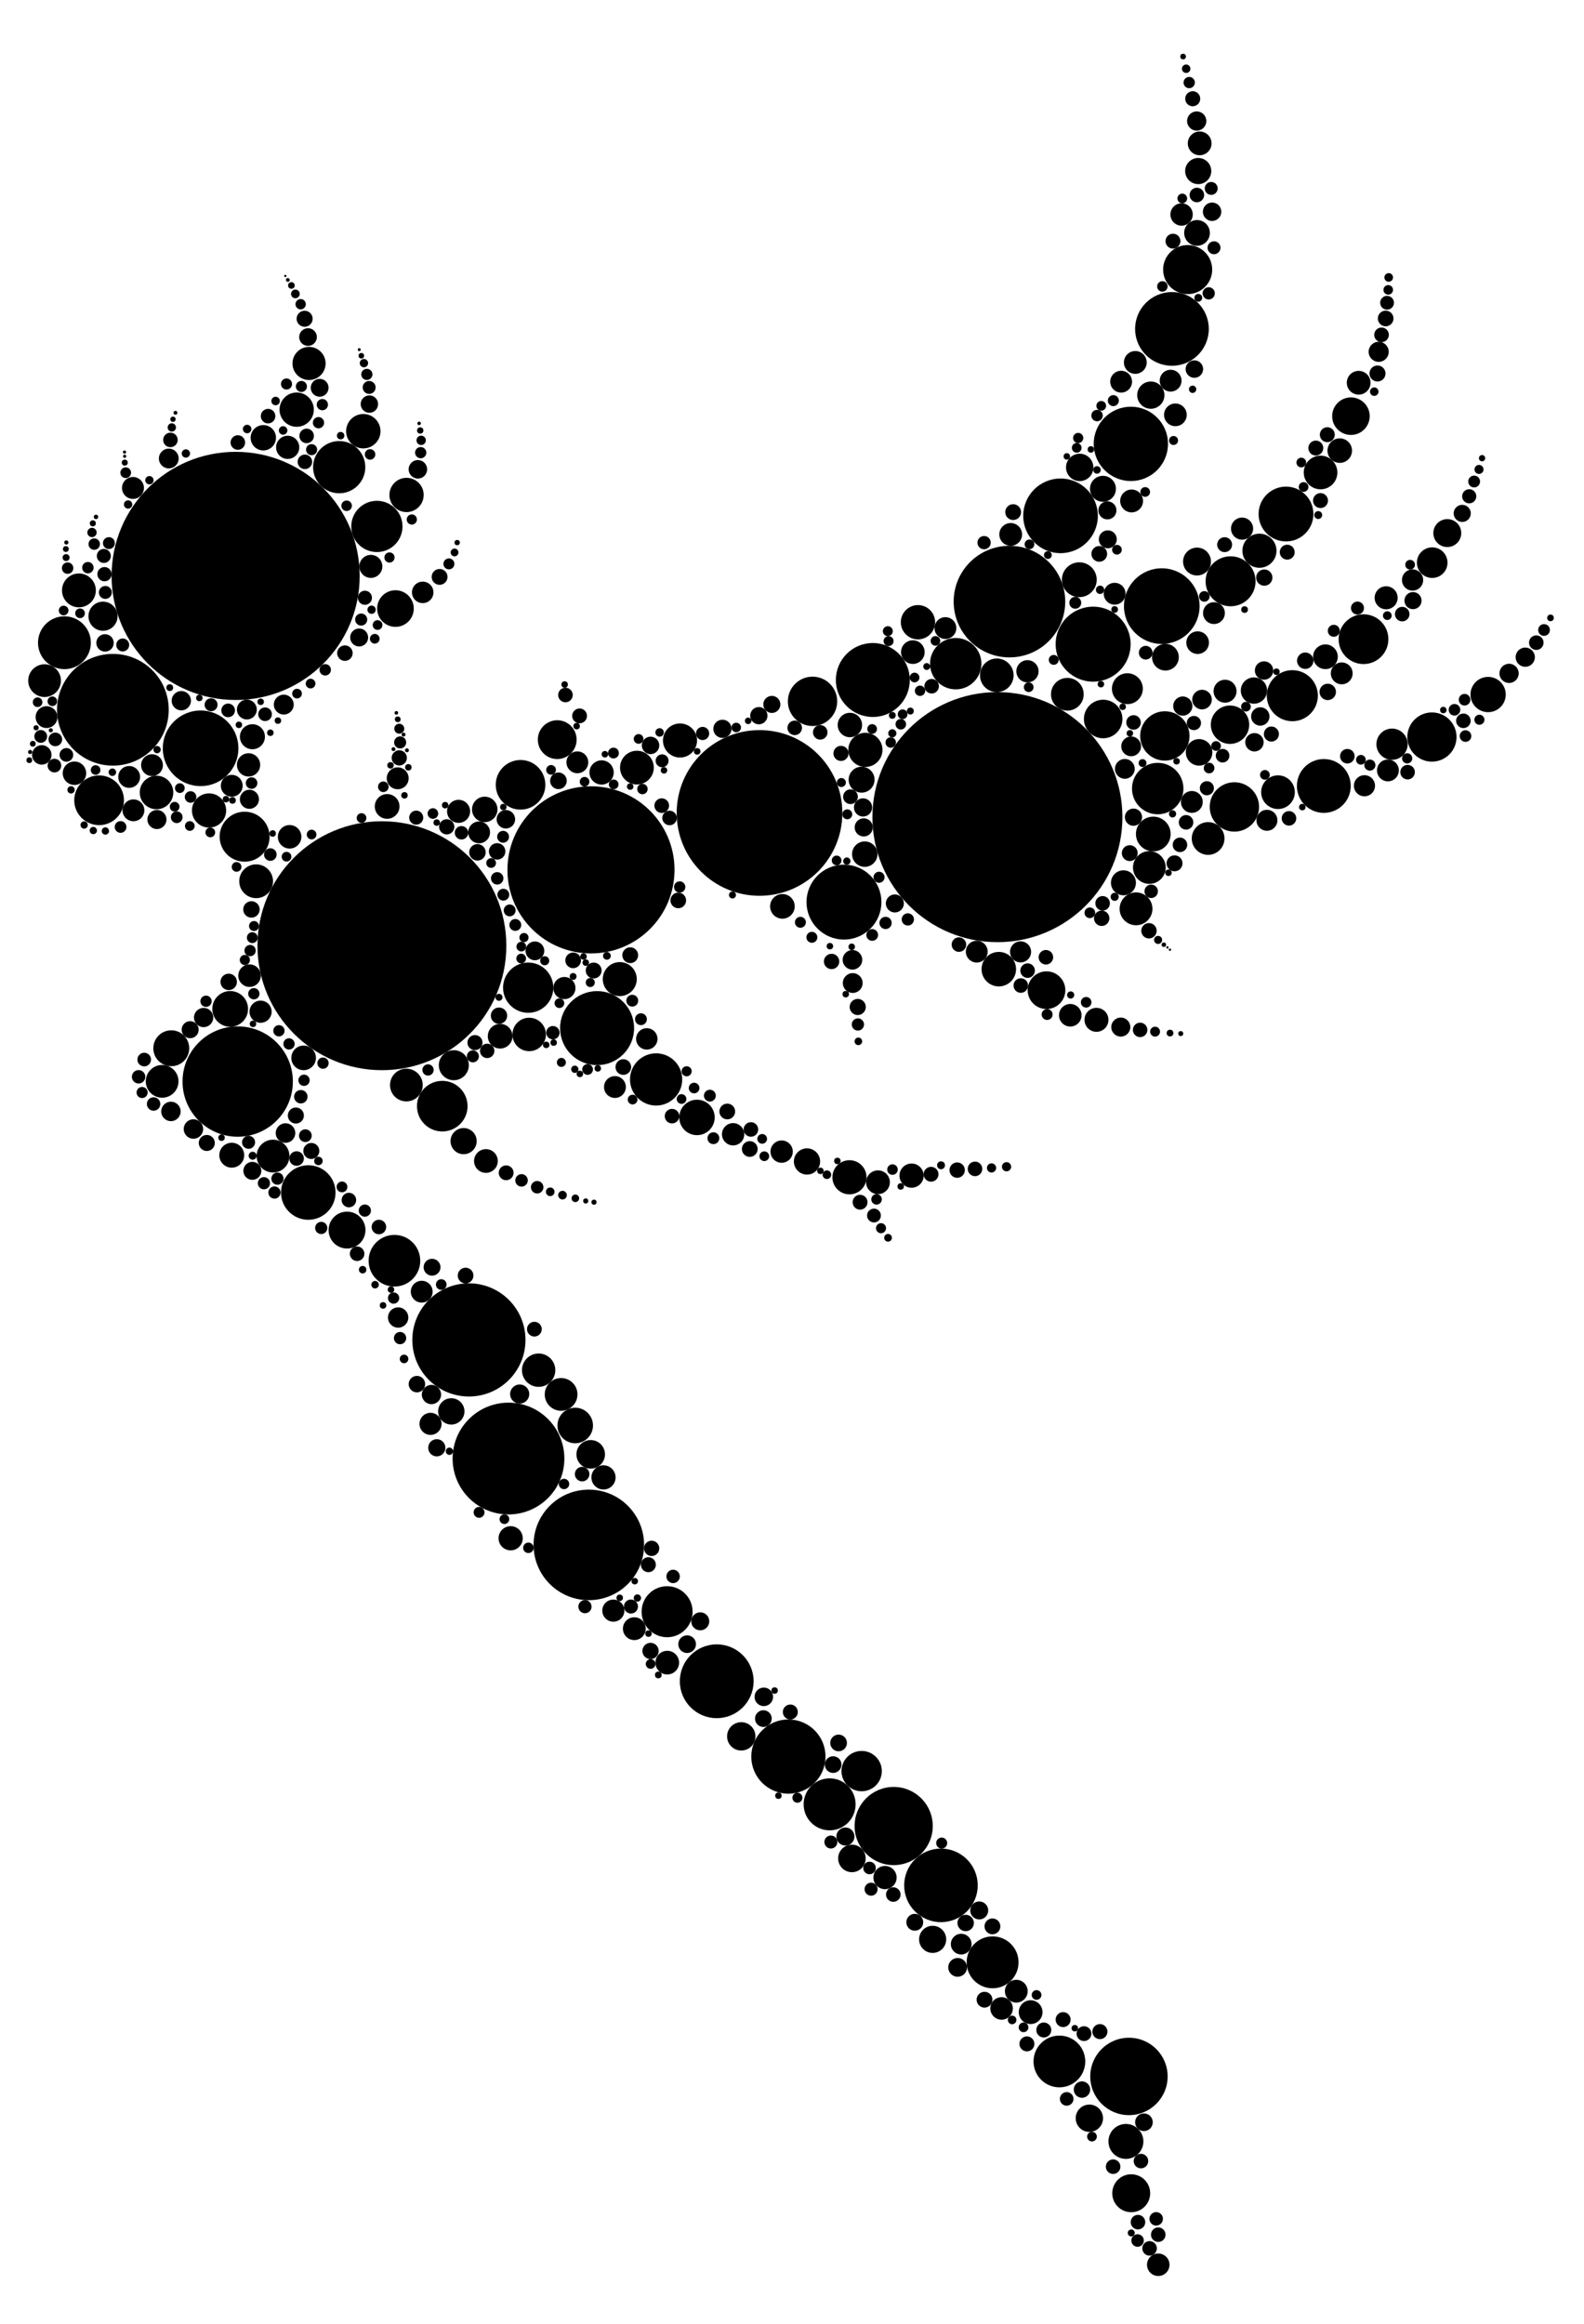<svg xmlns="http://www.w3.org/2000/svg" viewBox="716.923 -25.976 1126.139 1651.953"><circle cx="1426.03" cy="554.822" r="88.866"/><circle cx="988.439" cy="646.211" r="88.461"/><circle cx="884.448" cy="383.365" r="88.189"/><circle cx="1137.084" cy="592.294" r="59.393"/><circle cx="1256.895" cy="551.844" r="58.88"/><circle cx="1434.585" cy="401.621" r="39.657"/><circle cx="1078.432" cy="1010.712" r="39.725"/><circle cx="885.915" cy="742.768" r="39.216"/><circle cx="797.177" cy="478.503" r="39.706"/><circle cx="1050.291" cy="926.397" r="40.222"/><circle cx="1135.546" cy="1072.091" r="39.284"/><circle cx="859.54" cy="505.9" r="26.872"/><circle cx="1542.883" cy="404.832" r="26.883"/><circle cx="1141.419" cy="704.78" r="26.307"/><circle cx="1352.282" cy="1271.9" r="27.785"/><circle cx="1385.889" cy="1314.081" r="26.147"/><circle cx="1337.451" cy="457.345" r="26.278"/><circle cx="1520.908" cy="289.519" r="26.407"/><circle cx="1550.117" cy="207.812" r="26.193"/><circle cx="1494.087" cy="431.875" r="26.651"/><circle cx="1316.937" cy="615.215" r="26.619"/><circle cx="1277.43" cy="1222.54" r="26.378"/><circle cx="1226.476" cy="1169.013" r="26.227"/><circle cx="1470.914" cy="340.664" r="26.527"/><circle cx="1519.547" cy="1449.889" r="27.508"/><circle cx="1183.386" cy="741.254" r="18.56"/><circle cx="890.831" cy="568.727" r="17.767"/><circle cx="997.333" cy="870.103" r="18.356"/><circle cx="1635.703" cy="468.504" r="18.148"/><circle cx="762.727" cy="430.858" r="18.782"/><circle cx="1092.44" cy="676.034" r="17.861"/><circle cx="1561.288" cy="165.633" r="17.44"/><circle cx="1539.995" cy="534.513" r="18.286"/><circle cx="936.096" cy="821.62" r="19.387"/><circle cx="1631.199" cy="339.378" r="19.485"/><circle cx="1658.095" cy="532.659" r="19.142"/><circle cx="1422.612" cy="1368.781" r="18.447"/><circle cx="1306.738" cy="1256.491" r="18.474"/><circle cx="1470.096" cy="1439.238" r="18.391"/><circle cx="1087.003" cy="531.841" r="17.638"/><circle cx="1545.069" cy="497.107" r="17.542"/><circle cx="958.076" cy="306.073" r="18.56"/><circle cx="1191.197" cy="1119.576" r="18.13"/><circle cx="1294.592" cy="472.51" r="17.538"/><circle cx="787.379" cy="542.828" r="17.675"/><circle cx="1591.802" cy="387.184" r="17.762"/><circle cx="1031.354" cy="760.249" r="17.98"/><circle cx="1396.383" cy="445.748" r="18.259"/><circle cx="1686.301" cy="428.327" r="17.689"/><circle cx="1734.946" cy="497.882" r="17.5"/><circle cx="1594.512" cy="547.57" r="17.548"/><circle cx="984.871" cy="348.198" r="18.214"/><circle cx="1329.511" cy="1232.867" r="14.34"/><circle cx="1625.509" cy="537.079" r="11.971"/><circle cx="828.197" cy="537.292" r="11.925"/><circle cx="1536.849" cy="566.804" r="12.342"/><circle cx="1427.022" cy="662.872" r="12.269"/><circle cx="1591.398" cy="489.125" r="13.646"/><circle cx="911.038" cy="795.732" r="11.67"/><circle cx="838.691" cy="719.092" r="12.762"/><circle cx="1475.745" cy="467.481" r="11.633"/><circle cx="865.545" cy="550.089" r="12.157"/><circle cx="880.57" cy="691.122" r="12.706"/><circle cx="748.613" cy="457.799" r="11.633"/><circle cx="1425.588" cy="454.013" r="11.944"/><circle cx="1157.55" cy="669.936" r="12.09"/><circle cx="1774.894" cy="467.674" r="12.538"/><circle cx="1212.439" cy="768.259" r="12.599"/><circle cx="773.03" cy="393.657" r="12.034"/><circle cx="1005.827" cy="745.239" r="11.633"/><circle cx="1332.166" cy="507.007" r="12.148"/><circle cx="1099.863" cy="947.9" r="11.857"/><circle cx="832.196" cy="742.606" r="11.633"/><circle cx="1169.736" cy="519.623" r="12.001"/><circle cx="963.643" cy="848.32" r="13.11"/><circle cx="1369.55" cy="416.285" r="12.193"/><circle cx="1521.16" cy="1532.911" r="13.485"/><circle cx="975.22" cy="280.509" r="12.221"/><circle cx="927.851" cy="265.189" r="12.193"/><circle cx="998.074" cy="406.565" r="13.017"/><circle cx="1017.449" cy="395.065" r="7.642"/><circle cx="1029.449" cy="384.065" r="5.642"/><circle cx="1036.074" cy="374.815" r="3.892"/><circle cx="1040.074" cy="366.69" r="2.767"/><circle cx="1041.949" cy="359.69" r="1.892"/><circle cx="1524.585" cy="619.987" r="11.673"/><circle cx="1113.078" cy="499.744" r="13.791"/><circle cx="1534.05" cy="590.614" r="11.633"/><circle cx="1200.372" cy="500.341" r="12.116"/><circle cx="1517.39" cy="1496.074" r="12.424"/><circle cx="1005.96" cy="325.823" r="12.181"/><circle cx="936.634" cy="232.355" r="11.772"/><circle cx="1575.829" cy="569.986" r="11.633"/><circle cx="1612.322" cy="365.463" r="12.119"/><circle cx="1460.929" cy="677.819" r="13.391"/><circle cx="1093.142" cy="709.284" r="11.897"/><circle cx="1320.846" cy="810.797" r="12.135"/><circle cx="899.022" cy="600.393" r="12.011"/><circle cx="1115.835" cy="965.124" r="11.633"/><circle cx="1655.767" cy="309.852" r="11.958"/><circle cx="1501.218" cy="485.065" r="13.697"/><circle cx="1484.25" cy="386.077" r="12.384"/><circle cx="1569.408" cy="508.778" r="9.434"/><circle cx="922.823" cy="568.796" r="8.364"/><circle cx="894.24" cy="542.13" r="6.781"/><circle cx="828.49" cy="556.505" r="6.781"/><circle cx="1669.413" cy="294.311" r="8.724"/><circle cx="1682.859" cy="246.067" r="8.444"/><circle cx="1521.436" cy="330.088" r="8.12"/><circle cx="1568.378" cy="430.798" r="8.042"/><circle cx="825" cy="517.87" r="7.759"/><circle cx="808.75" cy="526.245" r="7.759"/><circle cx="1243.921" cy="1208.174" r="10.08"/><circle cx="1136.889" cy="1007.722" r="10.145"/><circle cx="1608.417" cy="464.846" r="9.353"/><circle cx="1439.446" cy="1389.305" r="8.098"/><circle cx="1535.091" cy="254.876" r="9.681"/><circle cx="1518.432" cy="463.528" r="10.981"/><circle cx="1118.174" cy="676.302" r="7.871"/><circle cx="1501.063" cy="321.446" r="9.225"/><circle cx="1599.971" cy="349.758" r="7.861"/><circle cx="1061.546" cy="549.323" r="9.055"/><circle cx="921.447" cy="291.986" r="8.242"/><circle cx="1706.582" cy="502.971" r="11.106"/><circle cx="1238.13" cy="780.221" r="7.93"/><circle cx="1272.63" cy="792.554" r="7.93"/><circle cx="1524.072" cy="231.631" r="8.107"/><circle cx="1145.971" cy="1024.123" r="8.602"/><circle cx="1079.971" cy="1067.373" r="8.602"/><circle cx="1379.987" cy="1352.457" r="9.642"/><circle cx="881.687" cy="532.524" r="7.759"/><circle cx="893.632" cy="517.676" r="8.272"/><circle cx="896.382" cy="497.676" r="8.897"/><circle cx="1322.586" cy="1294.927" r="9.793"/><circle cx="1449.648" cy="1404.197" r="8.453"/><circle cx="1515.626" cy="601.49" r="8.879"/><circle cx="1329.474" cy="528.197" r="9.212"/><circle cx="894.342" cy="667.487" r="8.011"/><circle cx="1540.382" cy="1583.747" r="7.994"/><circle cx="1125.873" cy="987.217" r="12.635"/><circle cx="769.859" cy="523.607" r="8.333"/><circle cx="1545.474" cy="441.13" r="9.508"/><circle cx="1447.393" cy="451.144" r="7.907"/><circle cx="1587.867" cy="465.311" r="8.158"/><circle cx="1365.003" cy="809.626" r="8.606"/><circle cx="1579.975" cy="409.799" r="7.759"/><circle cx="1509.379" cy="396.029" r="7.759"/><circle cx="1046.528" cy="785.103" r="9.299"/><circle cx="1703.659" cy="521.612" r="7.763"/><circle cx="1152.987" cy="1118.805" r="7.866"/><circle cx="1057.545" cy="565.654" r="7.759"/><circle cx="1191.309" cy="1155.772" r="8.415"/><circle cx="1205.434" cy="1142.647" r="6.29"/><circle cx="1564.246" cy="544.013" r="7.759"/><circle cx="1659.232" cy="440.833" r="8.783"/><circle cx="1023.008" cy="986.053" r="7.851"/><circle cx="1016.731" cy="892.106" r="7.759"/><circle cx="1167.889" cy="1131.632" r="8.11"/><circle cx="1556.966" cy="126.475" r="7.949"/><circle cx="1273.178" cy="618.237" r="8.755"/><circle cx="1389.065" cy="420.436" r="7.759"/><circle cx="1039.559" cy="731.143" r="10.668"/><circle cx="904.124" cy="285.175" r="9.013"/><circle cx="750" cy="483.72" r="7.759"/><circle cx="1037.768" cy="977.193" r="9.365"/><circle cx="1702.399" cy="398.916" r="8.184"/><circle cx="1735.143" cy="373.939" r="10.876"/><circle cx="1290.661" cy="799.558" r="9.329"/><circle cx="1677.36" cy="269.832" r="13.341"/><circle cx="1567.938" cy="139.575" r="9.139"/><circle cx="1435.473" cy="353.877" r="8.095"/><circle cx="1549.177" cy="244.595" r="7.759"/><circle cx="1341.124" cy="814.331" r="8.449"/><circle cx="1411.341" cy="650.412" r="7.759"/><circle cx="1346.119" cy="1308.536" r="8.26"/><circle cx="881.685" cy="795.108" r="8.855"/><circle cx="1127.389" cy="515.856" r="7.759"/><circle cx="1670.821" cy="452.636" r="7.759"/><circle cx="1321.143" cy="489.335" r="8.679"/><circle cx="1491.401" cy="1479.604" r="9.717"/><circle cx="1486.151" cy="1459.229" r="5.842"/><circle cx="1475.276" cy="1465.854" r="4.842"/><circle cx="1513.987" cy="245.311" r="7.759"/><circle cx="1072.499" cy="710.523" r="8.783"/><circle cx="811.788" cy="549.974" r="7.759"/><circle cx="1551.959" cy="587.65" r="5.667"/><circle cx="1144.619" cy="523.066" r="8.625"/><circle cx="1192.939" cy="555.409" r="5.175"/><circle cx="1521.113" cy="504.511" r="7.029"/><circle cx="1516.613" cy="520.511" r="7.029"/><circle cx="1472.75" cy="1409.498" r="5.327"/><circle cx="1459" cy="1416.873" r="5.327"/><circle cx="1447" cy="1426.748" r="5.327"/><circle cx="1745.877" cy="352.923" r="9.927"/><circle cx="1403.456" cy="1340.819" r="5.845"/><circle cx="999.982" cy="910.478" r="7.23"/><circle cx="1309.238" cy="1228.228" r="5.935"/><circle cx="1313.113" cy="1212.853" r="5.935"/><circle cx="854.444" cy="776.49" r="6.911"/><circle cx="838.444" cy="763.99" r="6.911"/><circle cx="1034.509" cy="561.703" r="5.416"/><circle cx="1138.996" cy="663.837" r="5.651"/><circle cx="1352.014" cy="1320.609" r="5.175"/><circle cx="1256.419" cy="482.699" r="6.15"/><circle cx="1530.199" cy="1482.451" r="6.275"/><circle cx="1265.66" cy="474.699" r="6.072"/><circle cx="902.175" cy="693.112" r="7.88"/><circle cx="1194.688" cy="767.346" r="5.175"/><circle cx="1321.581" cy="540.305" r="5.243"/><circle cx="1130.787" cy="1021.775" r="5.175"/><circle cx="1070.363" cy="579.162" r="5.866"/><circle cx="1056.363" cy="579.829" r="5.866"/><circle cx="1429.001" cy="1401.566" r="8.009"/><circle cx="746.625" cy="510.581" r="6.927"/><circle cx="1498.902" cy="1418.028" r="5.36"/><circle cx="919.901" cy="779.359" r="6.948"/><circle cx="1500.157" cy="626.705" r="5.471"/><circle cx="1533.782" cy="635.58" r="5.471"/><circle cx="1187.375" cy="546.641" r="5.209"/><circle cx="1617.642" cy="557.059" r="7.453"/><circle cx="1522.766" cy="554.847" r="6.132"/><circle cx="970.805" cy="865.143" r="5.175"/><circle cx="986.305" cy="846.143" r="5.175"/><circle cx="964.972" cy="826.976" r="5.175"/><circle cx="976.305" cy="834.476" r="4.342"/><circle cx="945.305" cy="846.81" r="4.342"/><circle cx="904.555" cy="815.018" r="4.342"/><circle cx="914.18" cy="811.768" r="4.342"/><circle cx="912.055" cy="821.643" r="4.342"/><circle cx="960.055" cy="817.643" r="3.842"/><circle cx="1042.951" cy="550.7" r="8.2"/><circle cx="1534.214" cy="1572.112" r="5.175"/><circle cx="1540.38" cy="1562.362" r="5.175"/><circle cx="1525.964" cy="1553.445" r="5.175"/><circle cx="1508.297" cy="1514.029" r="5.175"/><circle cx="1567.838" cy="112.629" r="5.175"/><circle cx="811.456" cy="320.841" r="7.801"/><circle cx="806.29" cy="310.008" r="3.801"/><circle cx="805.623" cy="302.841" r="2.134"/><circle cx="805.54" cy="298.341" r="1.134"/><circle cx="805.456" cy="295.341" r="1.134"/><circle cx="1416.864" cy="1395.343" r="5.63"/><circle cx="1422.489" cy="1343.218" r="5.63"/><circle cx="852.115" cy="705.905" r="6.057"/><circle cx="1278.799" cy="1190.86" r="5.331"/><circle cx="972.262" cy="427.123" r="6.391"/><circle cx="962.137" cy="438.248" r="5.516"/><circle cx="1500.83" cy="616.08" r="5.175"/><circle cx="1460.496" cy="654.414" r="5.175"/><circle cx="1447.496" cy="663.914" r="5.175"/><circle cx="1398.663" cy="645.414" r="5.175"/><circle cx="1128.974" cy="482.858" r="5.265"/><circle cx="1496.454" cy="698.883" r="8.524"/><circle cx="1477.829" cy="695.633" r="8.024"/><circle cx="1250.782" cy="776.803" r="5.175"/><circle cx="1713.813" cy="410.515" r="5.175"/><circle cx="1757.313" cy="486.348" r="5.175"/><circle cx="1717.646" cy="522.848" r="5.175"/><circle cx="1674.813" cy="511.515" r="5.175"/><circle cx="1633.313" cy="555.681" r="5.175"/><circle cx="1560.146" cy="558.515" r="5.175"/><circle cx="1522.813" cy="487.515" r="5.175"/><circle cx="1555.813" cy="574.515" r="5.175"/><circle cx="1686.979" cy="532.515" r="7.508"/><circle cx="1809.146" cy="430.798" r="5.175"/><circle cx="1814.646" cy="421.798" r="4.175"/><circle cx="1096.841" cy="918.746" r="5.243"/><circle cx="1528.085" cy="1510.051" r="5.175"/><circle cx="1442.498" cy="650.582" r="7.493"/><circle cx="1027.459" cy="1003.062" r="6.113"/><circle cx="1552.563" cy="268.878" r="8.065"/><circle cx="1442.659" cy="674.512" r="5.175"/><circle cx="1259.959" cy="1180.08" r="6.588"/><circle cx="1620.81" cy="495.767" r="5.36"/><circle cx="1118.929" cy="468.003" r="5.181"/><circle cx="1097.208" cy="649.865" r="6.67"/><circle cx="1179.436" cy="503.835" r="6.211"/><circle cx="1567.941" cy="373.159" r="9.915"/><circle cx="927.793" cy="797.473" r="5.175"/><circle cx="1314.82" cy="509.518" r="5.379"/><circle cx="836.922" cy="299.918" r="7.035"/><circle cx="1379.281" cy="461.771" r="5.175"/><circle cx="861.685" cy="697.247" r="6.848"/><circle cx="879.518" cy="671.914" r="5.848"/><circle cx="895.685" cy="620.414" r="5.848"/><circle cx="1487.58" cy="1419.468" r="5.269"/><circle cx="1330.988" cy="562.111" r="6.455"/><circle cx="1113.945" cy="529.003" r="5.922"/><circle cx="1571.5" cy="471.268" r="6.971"/><circle cx="1023.665" cy="965.215" r="6.85"/><circle cx="934.93" cy="283.862" r="5.175"/><circle cx="933.68" cy="302.279" r="5.175"/><circle cx="1568.79" cy="95.605" r="9.291"/><circle cx="944.172" cy="249.647" r="6.345"/><circle cx="1124.406" cy="656.613" r="5.571"/><circle cx="1160.073" cy="732.447" r="5.571"/><circle cx="979.535" cy="261.238" r="6.183"/><circle cx="979.369" cy="249.404" r="4.6"/><circle cx="1504.235" cy="336.774" r="6.428"/><circle cx="1154.111" cy="746.643" r="7.76"/><circle cx="1353.115" cy="616.159" r="6.416"/><circle cx="1437.218" cy="338.012" r="5.624"/><circle cx="838.088" cy="286.709" r="5.175"/><circle cx="1323.17" cy="672.73" r="7.042"/><circle cx="907.513" cy="269.797" r="5.175"/><circle cx="886.013" cy="288.547" r="5.175"/><circle cx="946.097" cy="261.63" r="4.008"/><circle cx="943.347" cy="274.464" r="4.008"/><circle cx="1721.187" cy="386.268" r="7.545"/><circle cx="845.823" cy="472.065" r="6.87"/><circle cx="1550.838" cy="145.436" r="5.3"/><circle cx="1300.07" cy="494.552" r="5.175"/><circle cx="1249.972" cy="790.698" r="5.6"/><circle cx="1233.972" cy="764.032" r="5.6"/><circle cx="1259.646" cy="1195.547" r="5.947"/><circle cx="1665.171" cy="422.367" r="4.266"/><circle cx="1170.939" cy="499.233" r="3.452"/><circle cx="1484.53" cy="306.249" r="9.732"/><circle cx="755.619" cy="518.194" r="4.856"/><circle cx="764.119" cy="510.569" r="4.856"/><circle cx="756.244" cy="499.569" r="4.856"/><circle cx="879.119" cy="478.944" r="4.856"/><circle cx="905.369" cy="481.694" r="4.856"/><circle cx="866.994" cy="474.944" r="4.606"/><circle cx="804.16" cy="432.444" r="4.606"/><circle cx="791.827" cy="395.111" r="4.606"/><circle cx="773.827" cy="409.944" r="3.439"/><circle cx="762.16" cy="407.944" r="3.439"/><circle cx="1504.507" cy="357.357" r="6.39"/><circle cx="1326.719" cy="689.753" r="5.745"/><circle cx="1367.129" cy="455.581" r="3.452"/><circle cx="1047.934" cy="880.652" r="5.584"/><circle cx="1075.53" cy="1053.791" r="3.452"/><circle cx="1498.443" cy="367.703" r="5.602"/><circle cx="866.43" cy="565.678" r="3.456"/><circle cx="1322.967" cy="656.231" r="6.967"/><circle cx="1308.133" cy="657.398" r="5.467"/><circle cx="1045.008" cy="565.945" r="4.782"/><circle cx="1616.202" cy="524.78" r="3.452"/><circle cx="1557.465" cy="115.085" r="3.452"/><circle cx="996.742" cy="896.647" r="4.007"/><circle cx="974.742" cy="876.48" r="2.674"/><circle cx="983.575" cy="887.147" r="2.674"/><circle cx="938.253" cy="792.094" r="5.703"/><circle cx="791.201" cy="382.132" r="5.067"/><circle cx="1578.65" cy="124.535" r="6.549"/><circle cx="983.346" cy="428.024" r="3.452"/><circle cx="928.096" cy="467.024" r="3.452"/><circle cx="937.721" cy="459.899" r="3.452"/><circle cx="985.346" cy="418.274" r="3.452"/><circle cx="981.096" cy="407.399" r="2.952"/><circle cx="791.596" cy="430.979" r="6.2"/><circle cx="1214.763" cy="1126.406" r="6.405"/><circle cx="1076.566" cy="556.334" r="6.576"/><circle cx="1177.875" cy="1086.168" r="5.324"/><circle cx="980.582" cy="376.594" r="8.183"/><circle cx="1165.505" cy="1115.88" r="4.99"/><circle cx="1511.003" cy="364.751" r="3.452"/><circle cx="1569.825" cy="75.925" r="8.452"/><circle cx="1024.693" cy="552.244" r="3.765"/><circle cx="989.443" cy="533.244" r="3.765"/><circle cx="909.11" cy="581.416" r="4.484"/><circle cx="1496.868" cy="269.394" r="4.073"/><circle cx="1285.963" cy="629.559" r="3.896"/><circle cx="1294.13" cy="640.226" r="3.896"/><circle cx="1525.684" cy="1566.51" r="4.453"/><circle cx="1697.086" cy="224.084" r="7.146"/><circle cx="1690.821" cy="517.835" r="3.954"/><circle cx="1083.27" cy="631.446" r="4.218"/><circle cx="1074.77" cy="609.946" r="4.218"/><circle cx="1074.603" cy="568.78" r="4.218"/><circle cx="1079.27" cy="621.113" r="4.218"/><circle cx="1166.436" cy="685.28" r="4.218"/><circle cx="1172.603" cy="698.446" r="4.218"/><circle cx="1221.603" cy="752.78" r="4.218"/><circle cx="1224.103" cy="783.03" r="4.218"/><circle cx="1581.475" cy="504.259" r="3.452"/><circle cx="1281.929" cy="491.356" r="5.168"/><circle cx="1053.107" cy="724.843" r="4.273"/><circle cx="1483.446" cy="285.33" r="3.623"/><circle cx="1283.834" cy="1251.787" r="3.563"/><circle cx="1615.765" cy="384.562" r="5.784"/><circle cx="1087.45" cy="655.313" r="3.452"/><circle cx="1365.908" cy="437.53" r="8.398"/><circle cx="1087.549" cy="646.842" r="3.452"/><circle cx="1702.052" cy="200.385" r="5.57"/><circle cx="1703.052" cy="189.218" r="4.903"/><circle cx="1703.886" cy="180.051" r="3.403"/><circle cx="1704.219" cy="171.218" r="3.07"/><circle cx="1180.202" cy="1074.55" r="5.44"/><circle cx="1493.257" cy="1492.641" r="3.452"/><circle cx="1413.107" cy="1331.907" r="6.389"/><circle cx="1717.348" cy="513.039" r="3.634"/><circle cx="1346.51" cy="630.02" r="4.361"/><circle cx="1362.344" cy="627.52" r="4.361"/><circle cx="1326.844" cy="702.186" r="4.361"/><circle cx="1327.177" cy="714.186" r="2.694"/><circle cx="1311.708" cy="585.602" r="3.452"/><circle cx="819.45" cy="727.126" r="4.852"/><circle cx="1071.689" cy="695.944" r="5.818"/><circle cx="1336.969" cy="492.164" r="3.452"/><circle cx="1173.657" cy="534.842" r="3.715"/><circle cx="1357.339" cy="488.781" r="3.754"/><circle cx="1448.824" cy="360.932" r="3.452"/><circle cx="863.935" cy="786.408" r="5.711"/><circle cx="927.268" cy="766.908" r="5.711"/><circle cx="1179.421" cy="1147.475" r="5.792"/><circle cx="1335.113" cy="1301.726" r="4.46"/><circle cx="1258.799" cy="783.494" r="3.452"/><circle cx="1201.465" cy="755.161" r="3.452"/><circle cx="1260.299" cy="795.827" r="3.452"/><circle cx="1319.295" cy="552.813" r="3.527"/><circle cx="1719.43" cy="375.412" r="3.452"/><circle cx="1013.327" cy="957.813" r="5.864"/><circle cx="1684.453" cy="514.055" r="3.452"/><circle cx="1642.075" cy="302.782" r="3.452"/><circle cx="1014.018" cy="307.593" r="6.581"/><circle cx="1016.018" cy="295.76" r="3.998"/><circle cx="1016.352" cy="287.01" r="3.331"/><circle cx="1015.685" cy="280.01" r="2.248"/><circle cx="1014.914" cy="274.947" r="1.248"/><circle cx="963.352" cy="333.51" r="3.748"/><circle cx="980.018" cy="297.01" r="3.748"/><circle cx="959.102" cy="283.676" r="2.664"/><circle cx="1070.402" cy="598.316" r="4.423"/><circle cx="934.012" cy="781.222" r="4.531"/><circle cx="1371.025" cy="465.002" r="3.69"/><circle cx="1164.978" cy="652.957" r="5.631"/><circle cx="1482.409" cy="292.328" r="3.452"/><circle cx="931.199" cy="248.714" r="3.944"/><circle cx="920.615" cy="246.964" r="3.944"/><circle cx="938.449" cy="293.631" r="3.944"/><circle cx="912.865" cy="259.048" r="3.028"/><circle cx="892.615" cy="278.964" r="3.028"/><circle cx="918.199" cy="279.964" r="3.028"/><circle cx="1199.134" cy="614.008" r="5.565"/><circle cx="790.744" cy="369.17" r="4.985"/><circle cx="783.911" cy="360.753" r="4.069"/><circle cx="782.327" cy="352.503" r="3.319"/><circle cx="782.911" cy="346.003" r="2.152"/><circle cx="785.161" cy="341.42" r="1.569"/><circle cx="764.994" cy="377.836" r="4.069"/><circle cx="779.411" cy="377.503" r="4.069"/><circle cx="763.911" cy="370.336" r="2.486"/><circle cx="763.744" cy="364.253" r="2.069"/><circle cx="764.077" cy="359.586" r="1.485"/><circle cx="1179.48" cy="1156.719" r="3.452"/><circle cx="1643.706" cy="320.151" r="3.452"/><circle cx="1520.115" cy="580.4" r="5.646"/><circle cx="890.999" cy="656.341" r="3.626"/><circle cx="1066.086" cy="587.441" r="3.452"/><circle cx="1461.38" cy="695.092" r="3.888"/><circle cx="932.789" cy="725.925" r="8.756"/><circle cx="1789.794" cy="452.636" r="6.84"/><circle cx="1801.294" cy="441.13" r="6.84"/><circle cx="1358.647" cy="481.695" r="3.452"/><circle cx="1499.845" cy="262.483" r="3.452"/><circle cx="842.561" cy="554.892" r="4.167"/><circle cx="802.644" cy="561.808" r="4.167"/><circle cx="796.811" cy="522.892" r="2.667"/><circle cx="784.894" cy="521.308" r="3.417"/><circle cx="754.144" cy="472.475" r="3.417"/><circle cx="743.644" cy="473.142" r="3.417"/><circle cx="1578.026" cy="107.95" r="4.599"/><circle cx="1580.026" cy="150.117" r="4.599"/><circle cx="973.954" cy="555.447" r="3.452"/><circle cx="938.454" cy="567.197" r="3.452"/><circle cx="920.621" cy="582.947" r="3.452"/><circle cx="885.121" cy="590.197" r="3.452"/><circle cx="851.871" cy="561.113" r="3.452"/><circle cx="844.787" cy="534.197" r="3.452"/><circle cx="1489.122" cy="686.419" r="3.774"/><circle cx="1513.747" cy="704.044" r="6.774"/><circle cx="1527.497" cy="706.044" r="5.149"/><circle cx="1538.122" cy="707.294" r="3.524"/><circle cx="1548.747" cy="708.294" r="2.399"/><circle cx="1556.372" cy="708.669" r="1.774"/><circle cx="973.699" cy="414.389" r="4.31"/><circle cx="1086.393" cy="964.87" r="6.803"/><circle cx="1176.763" cy="712.429" r="7.601"/><circle cx="1153.211" cy="531.554" r="3.452"/><circle cx="1566.056" cy="236.353" r="6.224"/><circle cx="1531.08" cy="323.694" r="3.452"/><circle cx="935.912" cy="213.587" r="6.287"/><circle cx="933.495" cy="200.587" r="5.704"/><circle cx="1565.724" cy="487.929" r="5.06"/><circle cx="1108.706" cy="521.229" r="3.452"/><circle cx="841.091" cy="547.416" r="3.452"/><circle cx="1216.429" cy="495.356" r="4.697"/><circle cx="1444.614" cy="1414.985" r="3.452"/><circle cx="1453.864" cy="1391.985" r="3.452"/><circle cx="1317.973" cy="1279.374" r="6.43"/><circle cx="1602.72" cy="476.313" r="3.452"/><circle cx="1166.665" cy="755.57" r="3.452"/><circle cx="1448.271" cy="462.469" r="3.452"/><circle cx="1721.493" cy="400.927" r="6.088"/><circle cx="1756.493" cy="338.927" r="6.088"/><circle cx="790.157" cy="412.007" r="10.357"/><circle cx="1397.748" cy="1372.364" r="6.674"/><circle cx="1114.625" cy="687.054" r="3.452"/><circle cx="1535.353" cy="607.543" r="4.783"/><circle cx="1110.006" cy="708.033" r="4.754"/><circle cx="1001.342" cy="925.104" r="4.377"/><circle cx="1024.092" cy="874.729" r="6.002"/><circle cx="1644.88" cy="443.644" r="5.842"/><circle cx="1660.88" cy="465.81" r="5.842"/><circle cx="1092.584" cy="1074.166" r="3.729"/><circle cx="1063.287" cy="720.948" r="5.129"/><circle cx="897.509" cy="632.214" r="3.54"/><circle cx="1132.802" cy="1115.98" r="4.692"/><circle cx="1509.393" cy="611.461" r="2.879"/><circle cx="1540.268" cy="642.086" r="2.879"/><circle cx="1544.352" cy="645.502" r="1.588"/><circle cx="1546.893" cy="647.419" r=".838"/><circle cx="1548.685" cy="649.044" r=".838"/><circle cx="1315.09" cy="530.225" r="3.201"/><circle cx="1212.576" cy="508.077" r="2.333"/><circle cx="1567.718" cy="60.049" r="6.845"/><circle cx="1564.884" cy="44.216" r="5.345"/><circle cx="1562.384" cy="32.716" r="4.012"/><circle cx="1560.218" cy="22.883" r="3.012"/><circle cx="1558.051" cy="14.216" r="2.012"/><circle cx="1351.316" cy="482.481" r="2.427"/><circle cx="1509.389" cy="407.211" r="2.374"/><circle cx="1375.775" cy="447.767" r="2.447"/><circle cx="874.435" cy="782.667" r="2.302"/><circle cx="1573.141" cy="397.941" r="3.776"/><circle cx="1133.367" cy="658.217" r="2.302"/><circle cx="1062.387" cy="799.226" r="8.436"/><circle cx="1318.201" cy="680.644" r="2.302"/><circle cx="1267.643" cy="1175.61" r="2.302"/><circle cx="1030.623" cy="887.022" r="3.791"/><circle cx="1466.063" cy="443.046" r="3.518"/><circle cx="1087.706" cy="812.999" r="4.446"/><circle cx="1098.831" cy="817.874" r="4.446"/><circle cx="1108.092" cy="821.123" r="3.071"/><circle cx="1116.842" cy="823.498" r="3.071"/><circle cx="1125.967" cy="825.748" r="2.696"/><circle cx="1133.342" cy="827.623" r="1.821"/><circle cx="1139.217" cy="828.498" r="1.821"/><circle cx="1004.187" cy="939.909" r="3.062"/><circle cx="1168.179" cy="1097.869" r="2.302"/><circle cx="892.423" cy="478.332" r="7.064"/><circle cx="918.673" cy="474.832" r="7.064"/><circle cx="1307.633" cy="1283.269" r="4.619"/><circle cx="1615.593" cy="450.596" r="6.543"/><circle cx="1612.927" cy="483.262" r="6.543"/><circle cx="1608.76" cy="501.596" r="6.543"/><circle cx="1153.068" cy="509.263" r="3.848"/><circle cx="1350.172" cy="501.757" r="3.711"/><circle cx="1553.401" cy="515.117" r="2.302"/><circle cx="1397.419" cy="805.706" r="5.467"/><circle cx="1660.566" cy="282.992" r="5.313"/><circle cx="1652.399" cy="292.492" r="5.313"/><circle cx="1655.732" cy="329.825" r="5.313"/><circle cx="1632.066" cy="366.492" r="5.313"/><circle cx="1587.566" cy="361.158" r="5.313"/><circle cx="896.295" cy="640.474" r="3.861"/><circle cx="1436.489" cy="1409.723" r="3.064"/><circle cx="1134.662" cy="734.15" r="3.829"/><circle cx="1654.108" cy="340.103" r="2.805"/><circle cx="1012.827" cy="555.174" r="4.994"/><circle cx="1529.219" cy="516.38" r="2.807"/><circle cx="745.892" cy="497.442" r="4.552"/><circle cx="1768.423" cy="307.683" r="3.213"/><circle cx="1770.59" cy="299.683" r="2.213"/><circle cx="1248.813" cy="486.385" r="2.302"/><circle cx="1170.07" cy="1109.83" r="2.59"/><circle cx="1367.286" cy="1340.305" r="6.005"/><circle cx="977.737" cy="240.13" r="3.976"/><circle cx="975.654" cy="232.13" r="2.976"/><circle cx="973.821" cy="226.88" r="1.976"/><circle cx="972.321" cy="222.546" r="1.06"/><circle cx="1357.271" cy="817.321" r="2.302"/><circle cx="1758.147" cy="471.354" r="4.131"/><circle cx="1750.98" cy="478.521" r="4.131"/><circle cx="1758.814" cy="497.188" r="4.131"/><circle cx="1481.063" cy="1415.615" r="2.302"/><circle cx="989.25" cy="901.868" r="2.324"/><circle cx="948.132" cy="450.105" r="4.06"/><circle cx="1576.243" cy="182.529" r="4.349"/><circle cx="1557.831" cy="475.868" r="6.821"/><circle cx="1136.57" cy="672.374" r="3.224"/><circle cx="1146.976" cy="510.108" r="2.302"/><circle cx="1330.492" cy="547.92" r="6.479"/><circle cx="1586.116" cy="511.144" r="4.852"/><circle cx="877.572" cy="542.062" r="2.302"/><circle cx="1110.541" cy="715.069" r="2.302"/><circle cx="852.408" cy="540.488" r="4.114"/><circle cx="895.783" cy="530.613" r="4.114"/><circle cx="1682.009" cy="406.216" r="4.624"/><circle cx="1478.113" cy="681.224" r="2.557"/><circle cx="1076.774" cy="807.608" r="5.273"/><circle cx="1205.092" cy="735.453" r="3.59"/><circle cx="1328.393" cy="828.521" r="5.291"/><circle cx="1743.033" cy="478.691" r="2.302"/><circle cx="1547.64" cy="594.347" r="2.302"/><circle cx="1520.198" cy="495.225" r="2.302"/><circle cx="1118.356" cy="460.542" r="2.302"/><circle cx="1230.532" cy="492.041" r="6.476"/><circle cx="1336.217" cy="1316.799" r="4.638"/><circle cx="1337.015" cy="638.558" r="4.171"/><circle cx="1057.515" cy="1048.959" r="3.869"/><circle cx="1157.515" cy="1109.701" r="2.302"/><circle cx="1378.851" cy="808.647" r="5.276"/><circle cx="1421.851" cy="804.147" r="3.276"/><circle cx="1432.517" cy="803.313" r="3.276"/><circle cx="839.07" cy="277.845" r="2.962"/><circle cx="849.07" cy="296.345" r="2.962"/><circle cx="823.153" cy="315.345" r="2.962"/><circle cx="807.987" cy="332.595" r="2.962"/><circle cx="839.903" cy="272.012" r="1.879"/><circle cx="841.653" cy="267.428" r="1.379"/><circle cx="1331.72" cy="581.115" r="9.04"/><circle cx="902.254" cy="472.845" r="2.302"/><circle cx="914.504" cy="486.22" r="2.302"/><circle cx="909.129" cy="494.845" r="2.302"/><circle cx="886.754" cy="489.22" r="2.302"/><circle cx="737.754" cy="514.345" r="2.052"/><circle cx="740.254" cy="502.679" r="2.052"/><circle cx="742.587" cy="491.304" r="1.844"/><circle cx="738.337" cy="508.512" r="1.469"/><circle cx="753.045" cy="493.095" r="1.469"/><circle cx="1177.965" cy="1135.146" r="2.302"/><circle cx="1385.944" cy="802.267" r="2.821"/><circle cx="1104.183" cy="656.892" r="3.232"/><circle cx="882.196" cy="542.9" r="2.396"/><circle cx="1116.024" cy="729.144" r="3.209"/><circle cx="1461.893" cy="368.539" r="2.771"/><circle cx="1696.243" cy="239.495" r="5.701"/><circle cx="1819.25" cy="413.196" r="2.353"/><circle cx="1703.227" cy="411.593" r="3.103"/><circle cx="930.785" cy="753.543" r="4.779"/><circle cx="826.118" cy="758.71" r="4.779"/><circle cx="815.451" cy="739.376" r="4.779"/><circle cx="817.951" cy="750.543" r="3.945"/><circle cx="910.77" cy="566.442" r="2.302"/><circle cx="1351.312" cy="495.245" r="2.9"/><circle cx="1601.752" cy="407.292" r="2.383"/><circle cx="1125.58" cy="734.022" r="2.593"/><circle cx="894.731" cy="649.673" r="4.016"/><circle cx="915.231" cy="706.673" r="4.016"/><circle cx="922.398" cy="716.006" r="4.016"/><circle cx="933.065" cy="741.84" r="4.016"/><circle cx="946.565" cy="729.673" r="4.016"/><circle cx="1021.231" cy="734.506" r="4.016"/><circle cx="897.398" cy="680.34" r="4.016"/><circle cx="863.398" cy="685.673" r="4.016"/><circle cx="1564.802" cy="250.711" r="2.606"/><circle cx="1768.702" cy="485.601" r="3.586"/><circle cx="1381.97" cy="429.553" r="3.421"/><circle cx="1210.393" cy="747.374" r="3.786"/><circle cx="1551.253" cy="287.108" r="3.204"/><circle cx="1699.121" cy="212.013" r="5.201"/><circle cx="1531.45" cy="437.942" r="4.874"/><circle cx="1033.405" cy="546.322" r="2.302"/><circle cx="1004.488" cy="539.322" r="2.302"/><circle cx="994.571" cy="517.989" r="2.302"/><circle cx="1007.238" cy="519.405" r="2.302"/><circle cx="1003.821" cy="496.155" r="1.386"/><circle cx="1006.238" cy="507.322" r="1.386"/><circle cx="996.654" cy="506.488" r="1.386"/><circle cx="1148.395" cy="653.415" r="2.765"/><circle cx="1364.125" cy="479.42" r="2.479"/><circle cx="1693.95" cy="252.396" r="3.021"/><circle cx="1089.445" cy="640.414" r="3.25"/><circle cx="1481.382" cy="402.454" r="4.242"/><circle cx="1318.986" cy="586.077" r="2.591"/><circle cx="1508.446" cy="258.772" r="3.921"/><circle cx="1131.785" cy="653.87" r="2.302"/><circle cx="1550.553" cy="552.487" r="2.56"/><circle cx="896.788" cy="701.752" r="2.302"/><circle cx="896.529" cy="795.49" r="2.84"/><circle cx="1499.596" cy="460.3" r="2.302"/><circle cx="1304.801" cy="808.96" r="3.059"/><circle cx="1164.941" cy="533.098" r="2.302"/><circle cx="1105.256" cy="716.692" r="2.302"/><circle cx="1195.468" cy="1094.491" r="4.776"/><circle cx="1496.818" cy="308.031" r="2.685"/><circle cx="1499.022" cy="393.245" r="2.965"/><circle cx="1492.472" cy="293.465" r="2.302"/><circle cx="1642.796" cy="547.686" r="2.302"/><circle cx="976.354" cy="398.902" r="5.021"/><circle cx="1568.851" cy="185.706" r="2.784"/><circle cx="1141.918" cy="733.386" r="2.302"/><circle cx="1126.89" cy="490.133" r="2.302"/><circle cx="1074.78" cy="547.637" r="2.302"/><circle cx="1576.514" cy="519.931" r="3.79"/><circle cx="858.641" cy="470.098" r="2.302"/><circle cx="1624.395" cy="451.464" r="2.302"/><circle cx="943.311" cy="799.2" r="3.019"/><circle cx="1410.104" cy="804.832" r="5.183"/><circle cx="1054.603" cy="715.074" r="5.356"/><circle cx="1071.671" cy="682.885" r="2.492"/><circle cx="794.349" cy="360.047" r="4.241"/><circle cx="1240.341" cy="491.102" r="3.378"/><circle cx="1132.522" cy="529.646" r="3.421"/><circle cx="1340.103" cy="826.481" r="3.744"/><circle cx="1351.437" cy="805.314" r="3.744"/><circle cx="1338.27" cy="837.981" r="4.911"/><circle cx="1343.27" cy="846.981" r="3.578"/><circle cx="1348.27" cy="853.814" r="2.744"/><circle cx="1200.138" cy="604.471" r="4.024"/><circle cx="1036.427" cy="1005.515" r="2.6"/><circle cx="1761.458" cy="326.771" r="5.035"/><circle cx="1764.958" cy="316.271" r="4.202"/><circle cx="993.818" cy="370.265" r="3.624"/><circle cx="1009.693" cy="343.265" r="3.624"/><circle cx="1574.94" cy="534.272" r="5.017"/><circle cx="1312.253" cy="799.194" r="2.302"/><circle cx="896.326" cy="806.221" r="6.397"/><circle cx="1538.908" cy="1551.105" r="4.801"/><circle cx="1270.334" cy="1250.328" r="2.302"/><circle cx="1521.182" cy="1561.126" r="2.491"/><circle cx="1184.952" cy="1164.523" r="2.401"/><circle cx="1124.37" cy="668.072" r="2.431"/><circle cx="1475.387" cy="298.423" r="2.302"/><circle cx="1187.637" cy="514.776" r="4.599"/><circle cx="1322.452" cy="646.976" r="2.302"/><circle cx="1185.872" cy="494.622" r="3.016"/><circle cx="1348.658" cy="429.7" r="3.552"/><circle cx="837.615" cy="462.784" r="2.411"/><circle cx="1129.177" cy="737.344" r="2.302"/><circle cx="1117.911" cy="1028.795" r="3.699"/><circle cx="1491.743" cy="622.814" r="3.8"/><circle cx="1416.553" cy="359.717" r="4.727"/><circle cx="994.888" cy="890.616" r="2.302"/><circle cx="1543.314" cy="177.603" r="3.723"/><circle cx="1386.406" cy="1284.021" r="3.917"/><circle cx="1341.871" cy="597.552" r="3.938"/><circle cx="992.156" cy="547.213" r="8.791"/><circle cx="999.656" cy="527.213" r="7.791"/><circle cx="1000.781" cy="512.713" r="5.416"/><circle cx="1001.406" cy="501.713" r="4.291"/><circle cx="1000.781" cy="491.963" r="3.541"/><circle cx="999.697" cy="485.296" r="2.041"/><circle cx="998.697" cy="480.713" r="1.291"/><circle cx="1027.405" cy="558.687" r="2.302"/><circle cx="1348.126" cy="422.631" r="3.537"/><circle cx="1300.186" cy="806.232" r="2.302"/><circle cx="1237.669" cy="610.135" r="2.499"/><circle cx="1306.927" cy="646.535" r="2.302"/><circle cx="1400.281" cy="1355.845" r="7.36"/><circle cx="893.639" cy="785.937" r="4.64"/><circle cx="1188.976" cy="521.547" r="2.302"/><circle cx="930.673" cy="190.252" r="3.678"/><circle cx="926.923" cy="182.919" r="3.095"/><circle cx="924.09" cy="176.919" r="2.345"/><circle cx="921.548" cy="173.002" r="1.345"/><circle cx="919.756" cy="170.169" r=".803"/><circle cx="1515.092" cy="476.385" r="2.302"/><circle cx="828.595" cy="506.833" r="2.598"/><circle cx="791.845" cy="564.666" r="2.598"/><circle cx="783.261" cy="564.333" r="2.598"/><circle cx="776.761" cy="560.416" r="2.598"/><circle cx="767.428" cy="535.416" r="2.598"/></svg>